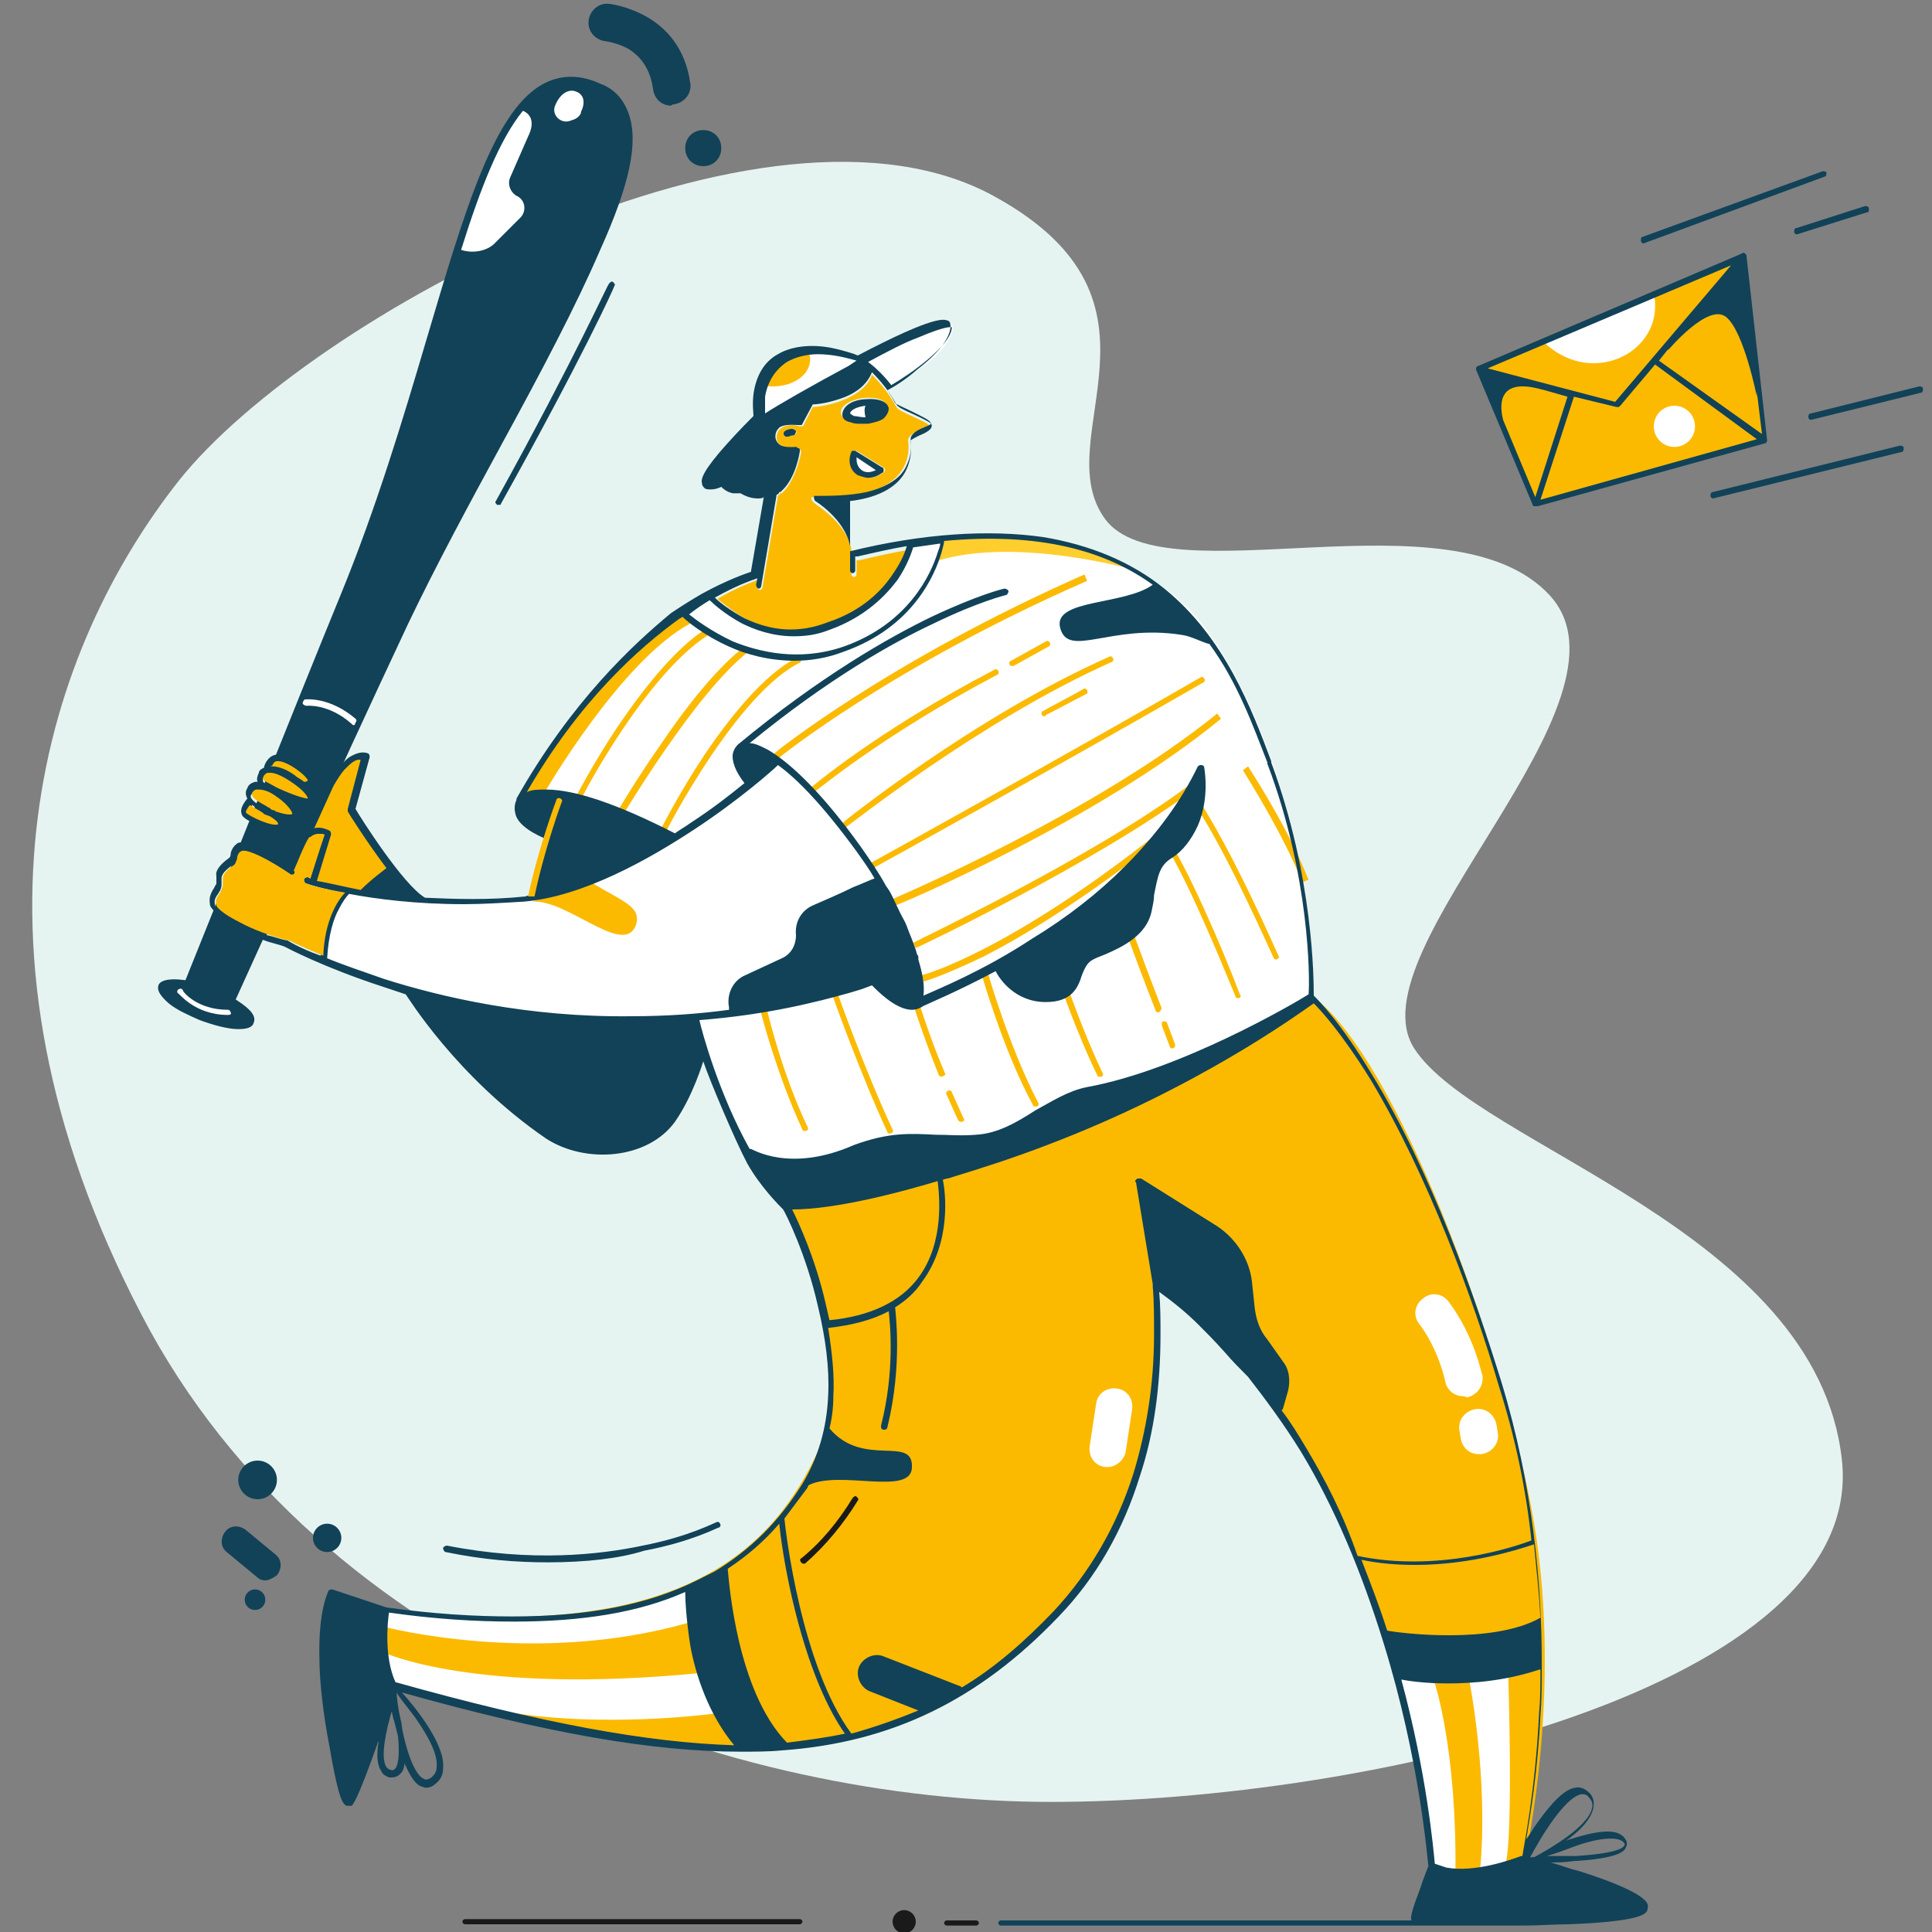 <?xml version="1.0" encoding="utf-8"?>
<!-- Generator: Adobe Illustrator 24.1.2, SVG Export Plug-In . SVG Version: 6.00 Build 0)  -->
<svg version="1.1" id="Ebene_1" xmlns="http://www.w3.org/2000/svg" xmlns:xlink="http://www.w3.org/1999/xlink" x="0px" y="0px"
	 width="150px" height="150px" viewBox="0 0 150 150" style="enable-background:new 0 0 150 150;" xml:space="preserve">
<rect x="0" y="0" width="150" height="150" fill="#808080" stroke="none"/>
<style type="text/css">
	.st0{fill:#E6F4F1;}
	.st1{fill:#FBBA00;}
	.st2{fill:#114258;}
	.st3{fill:#FFFFFF;}
	.st4{fill:#FECE2F;}
	.st5{fill:#1A1A1A;}
	.st6{fill:none;}
</style>
<g id="Layer_3">
	<g id="Layer_6">
		<path class="st0" d="M13.9,37.3c10.1-12.7,45.7-31.9,63.4-22c14.8,8.2,3.9,18.7,8.5,25c4.6,6.2,26.9-2.3,34.5,5.9
			s-15.4,27.6-10.5,35.2c4.9,7.6,31.2,14.1,33.2,31.9c2,17.7-36.8,26.6-61.4,26.6c-24.4,0-56.7-11.1-70.6-37.8
			C-4.3,72.8,3.8,50.1,13.9,37.3z"/>
	</g>
</g>
<path class="st1" d="M71,32.4c-0.9-0.4-1.3-0.6-1.4-0.8c-0.6-1.1-1.3-1.9-1.9-2.5c-0.3,0.9-1.2,1.6-2.6,2.1c-0.9,0.3-1.7,0.4-2,0.4
	L62.4,33c0,0.1-0.1,0.1-0.2,0.1c0,0,0,0-0.1,0c-0.3-0.1-1.1-0.2-1.5,0.2c-0.2,0.1-0.3,0.4-0.3,0.7c0,0.2,0.1,0.4,0.2,0.5
	c0.4,0.3,1.2,0.3,1.4,0.3c0.1,0,0.2,0,0.2,0.1c0.1,0.1,0.1,0.1,0.1,0.2c0,0.1-0.4,2.1-1.4,3.1c0,0,0,0-0.1,0.1c0,0,0,0-0.1,0
	c-0.1,0.1-0.1,0.1-0.2,0.2l-1.2,7.1c0,0.1-0.1,0.2-0.2,0.2h0c-0.1,0-0.2-0.1-0.2-0.3l0.1-0.5c-0.5,0.2-1.7,0.6-3.2,1.5
	c0.4,0.3,1.2,1,2.3,1.6c2.1,1,4.2,1.2,6.4,0.5c2.7-0.9,4.2-2.5,5-3.7c0.6-0.9,0.9-1.8,1.1-2.2c-1.2,0.2-2.5,0.5-3.8,0.8
	c0,0-0.1,0-0.2,0l0,1.1c0,0.1-0.1,0.2-0.2,0.2c-0.1,0-0.2-0.1-0.2-0.2l0-1.8c0,0,0-0.1,0-0.1c-0.3-2-2.7-3.5-2.7-3.5
	C63,38.9,63,38.8,63,38.7c0,0,0,0,0-0.1c0,0,0,0,0,0s0,0,0,0s0,0,0,0c0,0,0,0,0,0c0,0,0.1,0,0.1,0c1,0.1,2.6,0.1,4-0.3
	c1.6-0.4,2.6-1.1,3.1-2.1c0.3-0.6,0.4-1.3,0.3-2c0-0.4,0.5-0.6,1-0.9c0.2-0.1,0.5-0.2,0.6-0.3C72.1,32.9,71.4,32.6,71,32.4z
	 M61.6,33.8c-0.2,0-0.3,0.1-0.4,0.1c-0.1,0-0.1,0-0.2,0c-0.2-0.1-0.2-0.3-0.1-0.4c0.1-0.1,0.3-0.2,0.6-0.2c0.1,0,0.3,0.1,0.3,0.2
	C61.9,33.6,61.8,33.7,61.6,33.8z M68.7,36.6c0,0-0.6,0.5-1.2,0.5c-0.2,0-0.5-0.1-0.8-0.2c-0.8-0.5-0.7-1.4-0.5-1.8
	c0-0.1,0.1-0.1,0.1-0.1s0.1,0,0.2,0l2.1,1.3c0.1,0,0.1,0.1,0.1,0.2C68.7,36.5,68.7,36.6,68.7,36.6z M68.5,32.4
	c-0.3,0.2-0.7,0.3-1.2,0.4c-0.2,0-0.3,0-0.5,0c-0.3,0-0.5,0-0.8-0.1c-0.6-0.2-0.7-0.5-0.7-0.6c-0.1-0.5,0.5-1,1.7-1.2
	c1.2-0.1,1.8,0.2,1.9,0.7C69,31.8,69,32.1,68.5,32.4z"/>
<g id="Layer_1_1_">
	<g>
		<path class="st2" d="M48.8,8.8c-0.4-1.1-1.1-1.9-2.2-2.3c-1.5-0.7-2.9-0.7-4.2-0.1c-4,1.9-6.3,9.9-9.3,20
			c-1.8,6.1-3.9,13.1-6.7,19.9c-3.2,7.8-10.3,25.6-12,29.8c-1.5-0.2-2,0.1-2.1,0.4c-0.1,0.3,0,0.7,0.8,1.4c0.6,0.5,1.5,0.9,2.4,1.3
			c1.1,0.4,2.2,0.7,3,0.7c0.6,0,1.1-0.1,1.2-0.5c0.3-0.7-0.8-1.4-1.4-1.8c1.7-3.7,7.2-16,13.4-29.2c2.2-4.6,4.8-9.4,7.3-14
			c3-5.5,5.7-10.6,7.6-15C48.9,14.3,49.6,11,48.8,8.8z"/>
		<g>
			<path class="st3" d="M44.5,9.3c0.3-0.1,0.5-0.3,0.6-0.5l0-0.1c0.4-0.8,0.2-1.4-0.4-1.6c-0.5-0.2-1.2,0.1-1.6,1.1l0,0
				c-0.3,0.7,0.4,1.4,1.1,1.2L44.5,9.3z"/>
		</g>
		<path class="st3" d="M38.4,18.9l2-2c0.5-0.5,0.4-1.4-0.3-1.7l0,0c-0.5-0.3-0.7-0.9-0.5-1.4l1.4-3.2c0.5-1,0.3-1.7-0.4-2
			c-1.8,2.2-3.3,6-4.8,10.8C36.7,19.7,37.8,19.5,38.4,18.9z"/>
		<g>
			<path class="st3" d="M17.7,78.8L17.7,78.8c-2.6,0-3.8-1.7-3.9-1.7c-0.1-0.1,0-0.3,0.1-0.3c0.1-0.1,0.3,0,0.3,0.1
				c0,0.1,1.1,1.5,3.5,1.5c0.1,0,0.2,0.1,0.2,0.2C18,78.7,17.9,78.8,17.7,78.8z"/>
		</g>
		<g>
			<path class="st3" d="M27.5,56.3c-0.1,0-0.1,0-0.2-0.1c-1.8-1.6-3.5-1.4-3.5-1.4c-0.1,0-0.3-0.1-0.3-0.2c0-0.1,0.1-0.3,0.2-0.3
				c0.1,0,1.9-0.2,3.9,1.5c0.1,0.1,0.1,0.2,0,0.3C27.6,56.2,27.5,56.3,27.5,56.3z"/>
		</g>
	</g>
	<g id="Layer_4">
		<g>
			<g>
				<path class="st2" d="M42.5,121.3c-2.4,0-5-0.2-7.9-0.8c-0.1,0-0.2-0.2-0.2-0.3c0-0.1,0.2-0.2,0.3-0.2c6.6,1.3,11.9,0.7,15.2,0
					c3.6-0.7,5.6-1.8,5.7-1.8c0.1-0.1,0.3,0,0.3,0.1c0.1,0.1,0,0.3-0.1,0.3c-0.1,0-2.1,1.1-5.8,1.8C48.1,121,45.5,121.3,42.5,121.3z
					"/>
			</g>
			<g>
				<path class="st2" d="M38.7,39.2c0,0-0.1,0-0.1,0c-0.1-0.1-0.2-0.2-0.1-0.3C44.8,27.5,47.2,22,47.3,22c0.1-0.1,0.2-0.2,0.3-0.1
					c0.1,0.1,0.2,0.2,0.1,0.3c0,0.1-2.5,5.6-8.8,16.9C38.9,39.2,38.8,39.2,38.7,39.2z"/>
			</g>
			<path class="st2" d="M54.6,10.1c-0.8,0-1.4,0.6-1.4,1.4s0.6,1.4,1.4,1.4s1.4-0.6,1.4-1.4S55.4,10.1,54.6,10.1z"/>
			<g>
				<path class="st2" d="M52.1,8.2c-0.7,0-1.3-0.5-1.4-1.3c-0.2-1.4-0.8-2.4-1.9-3.1C47.9,3.3,47,3.2,47,3.2
					c-0.8-0.1-1.4-0.8-1.3-1.6s0.8-1.4,1.6-1.3c0.1,0,1.5,0.2,2.9,1c1.4,0.8,3,2.3,3.4,5.2c0.1,0.8-0.5,1.5-1.3,1.6
					C52.2,8.1,52.1,8.2,52.1,8.2z"/>
			</g>
			<g>
				<circle class="st2" cx="20" cy="114.9" r="1.5"/>
			</g>
			<g>
				<circle class="st2" cx="19.8" cy="124.2" r="0.8"/>
			</g>
			<g>
				<circle class="st2" cx="25.4" cy="119.4" r="1.1"/>
			</g>
			<g>
				<path class="st2" d="M20.6,122.7c-0.3,0-0.5-0.1-0.7-0.3l-2.3-1.9c-0.5-0.4-0.5-1.1-0.1-1.6s1.1-0.5,1.6-0.1l2.3,1.9
					c0.5,0.4,0.5,1.1,0.1,1.6C21.2,122.5,20.9,122.7,20.6,122.7z"/>
			</g>
		</g>
	</g>
	<g>
		<path class="st3" d="M73.2,42c0,0-1.6,6.7-8.1,8.5c0,0-5.5,2.2-11.9-2.9c0,0-4.9,3.1-8.3,7.7S40.3,62,40.3,62s3.8-1.9,12,3.1
			l5.8-4.2l2.4-1.9c0,0,2.9,2.6,5.7,6.5s5.4,7.8,5.2,12.2c0,0-1.3,1.1-3.7-1.6c0,0-9.6,3-13.8,2.7c0,0,2.6,8.8,4.5,11.2l2.5,3.5
			l8.5-1.4c0,0,7.8-1.9,17.2-6.1s15.4-8.7,15.4-8.7s0.1-7-2.2-14.9S94.7,50,92.8,47.8C90.8,45.6,86,41.4,73.2,42z"/>
	</g>
	<g>
		<g>
			<g>
				<path class="st1" d="M62.5,87.8c-0.1,0-0.2,0-0.2-0.1c-2-4.3-3.2-9-3.2-9c0-0.1,0-0.3,0.2-0.3c0.1,0,0.3,0,0.3,0.2
					c0,0,1.1,4.7,3.1,8.9c0.1,0.1,0,0.3-0.1,0.3C62.6,87.8,62.6,87.8,62.5,87.8z"/>
			</g>
			<g>
				<path class="st1" d="M69.1,88c-0.1,0-0.2,0-0.2-0.1c-2.1-4.5-4.3-10.7-4.3-10.7c0-0.1,0-0.3,0.1-0.3c0.1,0,0.3,0,0.3,0.1
					c0,0.1,2.2,6.2,4.3,10.7C69.4,87.8,69.3,88,69.1,88C69.2,88,69.1,88,69.1,88z"/>
			</g>
			<g>
				<path class="st1" d="M73.1,83.6c-0.1,0-0.2-0.1-0.2-0.1c-1.5-3.7-2.6-7.4-2.6-7.4c0-0.1,0-0.3,0.2-0.3c0.1,0,0.3,0,0.3,0.2
					c0,0,1,3.7,2.6,7.4C73.4,83.4,73.4,83.5,73.1,83.6C73.2,83.6,73.2,83.6,73.1,83.6z"/>
			</g>
			<g>
				<path class="st1" d="M80.4,85.9c-0.1,0-0.2,0-0.2-0.1c-2.3-4.2-4-10.2-4-10.2c0-0.1,0-0.3,0.2-0.3c0.1,0,0.3,0,0.3,0.2
					c0,0.1,1.7,5.9,3.9,10.1c0.1,0.1,0,0.3-0.1,0.3C80.4,85.9,80.4,85.9,80.4,85.9z"/>
			</g>
			<g>
				<path class="st1" d="M85.4,83.6c-0.1,0-0.2,0-0.2-0.1C83,79,81,72.6,81,72.6c0-0.1,0-0.3,0.2-0.3c0.1,0,0.3,0,0.3,0.2
					c0,0.1,2,6.4,4.1,10.8c0.1,0.1,0,0.3-0.1,0.3C85.5,83.6,85.4,83.6,85.4,83.6z"/>
			</g>
			<g>
				<path class="st1" d="M89.9,78.6c-0.1,0-0.2-0.1-0.2-0.2c-1.8-4.6-3.5-9.4-3.5-9.5c0-0.1,0-0.3,0.2-0.3c0.1,0,0.3,0,0.3,0.2
					c0,0,1.7,4.9,3.5,9.5C90.1,78.4,90.1,78.6,89.9,78.6C89.9,78.6,89.9,78.6,89.9,78.6z"/>
			</g>
			<g>
				<path class="st1" d="M96.1,77.5c-0.1,0-0.2-0.1-0.2-0.2c-1.2-2.9-4.1-10-5.9-12.4c-0.1-0.1-0.1-0.3,0.1-0.3
					c0.1-0.1,0.3-0.1,0.3,0.1c1.7,2.4,4.5,8.9,5.9,12.6C96.4,77.3,96.3,77.5,96.1,77.5C96.1,77.5,96.1,77.5,96.1,77.5z"/>
			</g>
			<g>
				<path class="st1" d="M99.1,74.5c-0.1,0-0.2-0.1-0.2-0.1c-1.6-3.5-3.9-8.5-6.1-11.9c-0.1-0.1,0-0.3,0.1-0.3
					c0.1-0.1,0.3,0,0.3,0.1c2.2,3.5,4.5,8.4,6.1,12C99.4,74.2,99.3,74.4,99.1,74.5C99.2,74.5,99.1,74.5,99.1,74.5z"/>
			</g>
			<g>
				<path class="st1" d="M101.1,68.5c0,0-1-2.9-4.6-8.7l0.4-0.3c3.7,5.8,4.6,8.7,4.7,8.8L101.1,68.5z"/>
			</g>
			<g>
				<path class="st1" d="M45.2,61.9l-0.4-0.2c0,0,1.3-2.5,3.1-5.2c2.5-3.7,4.8-6.3,6.8-7.6l0.3,0.4C50.2,52.3,45.2,61.8,45.2,61.9z"
					/>
			</g>
			<g>
				<path class="st1" d="M48.4,63.2L48,62.9c0,0,1.4-2.4,3.3-5.1c2.5-3.7,4.7-6.2,6.5-7.6l0.3,0.4C54,53.8,48.5,63.1,48.4,63.2z"/>
			</g>
			<g>
				<path class="st1" d="M51.7,64.6l-0.4-0.2c0,0,1.4-2.8,3.4-5.8c2.7-4,5.2-6.6,7.3-7.6l0.2,0.4C57.3,53.7,51.7,64.5,51.7,64.6z"/>
			</g>
			<g>
				<path class="st1" d="M60.4,58.9l-0.3-0.4c0.1-0.1,8.9-7.2,24.1-13.9l0.2,0.5C69.3,51.7,60.5,58.8,60.4,58.9z"/>
			</g>
			<g>
				<path class="st1" d="M63.1,61.6c-0.1,0-0.1,0-0.2-0.1c-0.1-0.1-0.1-0.3,0-0.3c0,0,5.1-4.4,14.3-9.2c0.1-0.1,0.3,0,0.3,0.1
					c0.1,0.1,0,0.3-0.1,0.3c-9.1,4.8-14.1,9.1-14.2,9.1C63.2,61.6,63.2,61.6,63.1,61.6z"/>
			</g>
			<g>
				<path class="st1" d="M65.6,64.3c-0.1,0-0.1,0-0.2-0.1c-0.1-0.1-0.1-0.3,0-0.3c0.1-0.1,10.3-8.3,20.7-12.9c0.1-0.1,0.3,0,0.3,0.1
					c0.1,0.1,0,0.3-0.1,0.3C76,56,65.8,64.2,65.7,64.2C65.7,64.3,65.6,64.3,65.6,64.3z"/>
			</g>
			<g>
				<path class="st1" d="M91,81.4c-0.1,0-0.2-0.1-0.2-0.2l-0.6-1.6c0-0.1,0-0.3,0.1-0.3c0.1,0,0.3,0,0.3,0.1l0.6,1.6
					C91.3,81.2,91.2,81.4,91,81.4C91,81.4,91,81.4,91,81.4z"/>
			</g>
			<g>
				<path class="st1" d="M74.6,87.1c-0.1,0-0.2-0.1-0.2-0.1l-0.9-2c-0.1-0.1,0-0.3,0.1-0.3c0.1-0.1,0.3,0,0.3,0.1l0.9,2
					C74.9,86.9,74.9,87.1,74.6,87.1C74.7,87.1,74.7,87.1,74.6,87.1z"/>
			</g>
			<g>
				<path class="st1" d="M78.6,51.7c-0.1,0-0.2,0-0.2-0.1c-0.1-0.1,0-0.3,0.1-0.3l2.7-1.5c0.1-0.1,0.3,0,0.3,0.1
					c0.1,0.1,0,0.3-0.1,0.3l-2.7,1.5C78.7,51.7,78.7,51.7,78.6,51.7z"/>
			</g>
			<g>
				<path class="st1" d="M81.1,55.6c-0.1,0-0.2,0-0.2-0.1c-0.1-0.1,0-0.3,0.1-0.3c0.3-0.2,3-1.6,3.1-1.7c0.1-0.1,0.3,0,0.3,0.1
					c0.1,0.1,0,0.3-0.1,0.3c-1,0.5-2.8,1.5-3.1,1.6C81.2,55.6,81.2,55.6,81.1,55.6z"/>
			</g>
		</g>
		<g>
			<path class="st1" d="M67.7,67.4c-0.1,0-0.2,0-0.2-0.1c-0.1-0.1,0-0.3,0.1-0.3c0.2-0.1,15.9-8.8,25.6-14.4c0.1-0.1,0.3,0,0.3,0.1
				c0.1,0.1,0,0.3-0.1,0.3C83.7,58.6,68,67.3,67.8,67.4C67.8,67.4,67.7,67.4,67.7,67.4z"/>
		</g>
		<g>
			<path class="st1" d="M69.5,70.3l-0.2-0.5c0.2-0.1,15.6-6.6,25.2-14.4l0.3,0.4C85.2,63.7,69.7,70.3,69.5,70.3z"/>
		</g>
		<g>
			<path class="st1" d="M71.1,73.6l-0.2-0.4C71,73.1,85,66.5,92.4,60.9l0.3,0.4C85.2,66.9,71.2,73.6,71.1,73.6z"/>
		</g>
		<g>
			<path class="st1" d="M71.7,76.2l-0.1-0.5c0.1,0,6.7-1.8,18.4-11.1l0.3,0.4c-6.2,4.9-10.9,7.7-13.8,9.2
				C73.4,75.7,71.8,76.2,71.7,76.2z"/>
		</g>
	</g>
	<g>
		<path class="st4" d="M73.2,42c0,0,7.9-1.4,14.7,2.2c0,0-8.9-2.5-15-0.7L73.2,42z"/>
	</g>
	<g>
		<path class="st1" d="M42.3,61.5c0,0,5.9-10.2,11.3-13.1l-0.7-0.6c0,0-4.3,2.9-7.4,6.8c-3.1,3.9-5.1,7.5-5.1,7.5L42.3,61.5z"/>
	</g>
	<g>
		<path class="st3" d="M55.1,46.3c0,0,4.3,4.3,9.6,2.1c5.3-2.2,5.7-5.3,5.8-6c0.2,0,2.7-0.5,2.7-0.5s-1.6,7.4-9,8.8
			c-7.4,1.5-11.2-3.6-11.1-3.4C53.1,47.6,55.1,46.3,55.1,46.3z"/>
	</g>
	<g>
		<path class="st4" d="M52.3,83.4c0,0-0.1,0-0.1,0l-7.3-4c-0.1-0.1-0.2-0.2-0.1-0.3c0.1-0.1,0.2-0.2,0.3-0.1l7.3,4
			c0.1,0.1,0.2,0.2,0.1,0.3C52.5,83.4,52.4,83.4,52.3,83.4z"/>
	</g>
	<g>
		<path class="st3" d="M27,69.3c0,0-1.6,1.8-1.8,5.3c0,0,6.7,3.1,16.7,4.2c10,1.1,20.4-1.1,20.4-1.1s6.4-1.6,8.8-3.2
			c0,0-2.1-5.5-4.8-9.1c-2.7-3.7-5.8-6-5.8-6.4s-7.3,7.4-15.1,9.7C37.3,71.3,27,69.3,27,69.3z"/>
	</g>
	<g>
		<path class="st1" d="M41.3,70c2.7-0.2,6.9,4.1,8,2c0.7-1.6-1-2-3.4-3.5L41.3,70z"/>
	</g>
	<g>
		<path class="st1" d="M61,93.6c0,0,5.8,12.2,2.5,19.1c-3.3,7-10,15.2-33.6,12.2c0,0-0.7,3.1,0.3,5.8c0,0,22,6.2,32.3,4.7
			s17.1-6.7,21.2-12.2c4.1-5.6,6.7-13.3,6.1-23.4c0,0,7.5,4.1,13.6,16.8c6.1,12.6,7.8,28.4,7.8,28.4s4.3,1.4,7.2-0.7
			c0,0,3.1-13.5,0.5-27.2s-10.5-34.7-16.8-39.6c0,0-3,2-7,4.3c-4.8,2.7-11.1,5.9-16,7.6C68.4,93.2,61,93.6,61,93.6z"/>
	</g>
	<g>
		<g>
			<path class="st3" d="M113,145.3c0.1-9.5-1.6-14.6-1.6-14.6l-2.9-0.6c0,0,2.7,10.3,2.6,15.2L113,145.3z"/>
		</g>
		<g>
			<path class="st3" d="M114.9,145.3c0.7-7.1-0.8-14.7-0.8-14.7l3-0.5c0,0,0.4,12.2-0.2,14.6L114.9,145.3z"/>
		</g>
	</g>
	<g>
		<path class="st3" d="M29.8,126.3c0,0,11.7,3.1,23.6-0.3l0.2-2.9c0,0-5.9,2.7-12.8,2.5c-6.9-0.2-11.1-0.6-11.1-0.6L29.8,126.3z"/>
	</g>
	<g>
		<path class="st3" d="M29.8,128.3c0,0,7,3.3,24.5,1.6l1.5,3.1c0,0-9,1.3-17.1-0.2l-9.4-2.3L29.8,128.3z"/>
	</g>
	<g>
		<path class="st3" d="M66.9,28.1l2.1,2.1c0,0,2.5-1.6,3.6-2.5c1.1-1,1.8-2.6,1.1-2.5S69.6,26.3,66.9,28.1z"/>
	</g>
	<g>
		<path class="st3" d="M59.2,32.5l7.7-4.4c0,0-3.1-2-5.9-0.3C58.6,29.3,59.2,32.5,59.2,32.5z"/>
	</g>
	<g>
		<path class="st1" d="M60,30c1.6,0,2.9-0.9,2.9-2.1c0-0.3-0.1-0.5-0.2-0.7c-0.6,0.1-1.1,0.3-1.7,0.6c-0.9,0.6-1.4,1.3-1.6,2.1
			C59.6,30,59.8,30,60,30z"/>
	</g>
	<g>
		<path class="st1" d="M27.3,62.7c0,0,1.2-4.2,1-4.1c-0.2,0.1-1.1-0.8-3,2.9l-2.5,5.6l1.5,1.5l3.8,0.7l2-1.7L27.3,62.7z"/>
	</g>
	<g>
		<path class="st5" d="M62.4,121.4c-0.1,0-0.1,0-0.2-0.1c-0.1-0.1-0.1-0.3,0-0.3c1.6-1.3,2.9-2.9,4-4.7c0.1-0.1,0.2-0.2,0.3-0.1
			c0.1,0.1,0.2,0.2,0.1,0.3c-1.1,1.8-2.5,3.5-4.1,4.9C62.5,121.4,62.4,121.4,62.4,121.4z"/>
	</g>
	<g>
		<ellipse transform="matrix(0.992 -0.127 0.127 0.992 -3.511 8.809)" class="st3" cx="67.2" cy="31.9" rx="1.6" ry="0.7"/>
		<path class="st2" d="M69,31.7c-0.1-0.5-0.7-0.8-1.9-0.7c-1.2,0.1-1.7,0.7-1.7,1.2c0,0.2,0.1,0.5,0.7,0.6c0.2,0.1,0.5,0.1,0.8,0.1
			c0.2,0,0.3,0,0.5,0c0.5-0.1,0.9-0.2,1.2-0.4C69,32.1,69,31.8,69,31.7z M66.3,32.3c-0.2-0.1-0.3-0.2-0.3-0.2c0-0.2,0.4-0.5,1.2-0.6
			c-0.1,0.2-0.1,0.5,0,0.9C66.8,32.4,66.5,32.3,66.3,32.3z"/>
	</g>
	<g>
		<path class="st3" d="M66.3,35.2l2.1,1.3c0,0-0.8,0.8-1.7,0.3C65.9,36.2,66.3,35.2,66.3,35.2z"/>
		<path class="st2" d="M67.4,37.1c-0.2,0-0.5-0.1-0.8-0.2c-0.8-0.5-0.7-1.4-0.5-1.8c0-0.1,0.1-0.1,0.1-0.1c0.1,0,0.1,0,0.2,0
			l2.1,1.3c0.1,0,0.1,0.1,0.1,0.2c0,0.1,0,0.2-0.1,0.2C68.6,36.6,68.1,37.1,67.4,37.1z M66.5,35.5c0,0.3,0,0.7,0.4,1
			c0.4,0.3,0.9,0.1,1.1,0L66.5,35.5z"/>
	</g>
	<g>
		<path class="st3" d="M113.6,108.4c-0.7,0-1.3-0.5-1.4-1.2c0,0-0.5-2.4-2-4.4c-0.5-0.6-0.4-1.5,0.3-2c0.6-0.5,1.5-0.4,2,0.3
			c2,2.7,2.5,5.5,2.6,5.7c0.1,0.8-0.4,1.5-1.2,1.7C113.7,108.4,113.7,108.4,113.6,108.4z"/>
	</g>
	<g>
		<path class="st3" d="M114.8,112.9c-0.7,0-1.3-0.5-1.4-1.3l-0.1-0.6c-0.1-0.8,0.5-1.5,1.3-1.6c0.8-0.1,1.5,0.5,1.6,1.3l0.1,0.6
			c0.1,0.8-0.5,1.5-1.3,1.6C114.9,112.9,114.8,112.9,114.8,112.9z"/>
	</g>
	<g>
		<path class="st5" d="M62.1,149h-26c-0.1,0-0.2,0.1-0.2,0.2c0,0.1,0.1,0.2,0.2,0.2h26c0.1,0,0.2-0.1,0.2-0.2
			C62.3,149.1,62.2,149,62.1,149z"/>
		<circle class="st5" cx="70.2" cy="149.2" r="0.9"/>
		<path class="st5" d="M75.8,149.1h-2.3c-0.1,0-0.2,0.1-0.2,0.2c0,0.1,0.1,0.2,0.2,0.2h2.3c0.1,0,0.2-0.1,0.2-0.2
			C76,149.2,75.9,149.1,75.8,149.1z"/>
	</g>
	<g>
		<path class="st3" d="M86,113.9c-0.1,0-0.1,0-0.2,0c-0.8-0.1-1.3-0.8-1.2-1.6l0.5-3.3c0.1-0.8,0.8-1.3,1.6-1.2
			c0.8,0.1,1.3,0.8,1.2,1.6l-0.5,3.3C87.3,113.3,86.7,113.9,86,113.9z"/>
	</g>
	<g>
		<path class="st2" d="M61,33.9L61,33.9c-0.2-0.1-0.2-0.3-0.1-0.4c0.1-0.1,0.3-0.2,0.6-0.2c0.1,0,0.3,0.1,0.3,0.2
			c0,0.1-0.1,0.3-0.2,0.3c-0.2,0-0.3,0.1-0.4,0.1C61.2,33.9,61.1,33.9,61,33.9z"/>
	</g>
	<path class="st2" d="M20.5,73c0.5,0.2,1.1,0.3,1.6,0.5c0.2,0.1,3,1.6,7.6,3.1c0.6,0.2,1.2,0.4,1.8,0.6c0,0,0,0,0,0
		c0.1,0.1,3.9,6.4,10.9,11.2c3.1,2,7.9,1.6,10-1.3c1.4-2,2.2-4.7,2.2-4.7c0.5,1.5,2.5,6.2,3.4,7.9c1,1.8,2.5,3.3,2.8,3.6
		c0.2,0.3,1.8,3.5,2.7,7.5c0.6,2.5,0.9,4.8,0.8,6.9c-0.1,2.6-0.8,4.9-2,6.9c-1.8,2.9-4,5.1-6.8,6.8l-1.4,0.7
		c-3.8,1.9-8.5,2.8-14.3,2.8c-3,0-6.2-0.2-9.8-0.7l-4.2-1.4c-0.1,0-0.2,0-0.3,0.1c0,0.1-0.8,1.4-0.7,5.3c0,1.7,0.3,4.4,0.8,6.9
		c0.2,1.2,0.4,2.2,0.6,3c0.3,1.2,0.5,1.4,0.7,1.5c0,0,0.1,0,0.2,0c0.1,0,0.1,0,0.2,0c0.1-0.1,0.4-0.3,2-4.8c0-0.1,0.1-0.2,0.1-0.2
		c-0.2,1.1-0.1,1.9,0.2,2.3c0.1,0.3,0.4,0.4,0.6,0.5c0.1,0,0.2,0,0.2,0c0.3,0,0.5-0.1,0.7-0.3c0.2-0.2,0.3-0.5,0.3-0.8
		c0.4,0.9,0.8,1.6,1.3,1.8c0.1,0,0.2,0.1,0.4,0.1c0.2,0,0.5-0.1,0.7-0.3c0.4-0.3,0.6-0.7,0.6-1.2c0.2-1.8-2.1-4.7-3.2-5.9
		c11.4,3.2,19.5,4.6,26.3,4.6c1.1,0,2.2,0,3.2-0.1c8.5-0.6,15.3-3.9,21.5-10.4c2.9-3,5-6.7,6.3-10.9c1.1-3.3,1.6-7,1.6-11
		c0-1.1,0-2.2-0.1-3.3c1.1,0.8,2.1,1.6,3.1,2.6c0.6,0.6,1.2,1.2,2,2.1c0.6,0.7,1.2,1.3,1.8,1.9c1.4,1.8,2.8,3.7,4.1,5.8
		c2.6,4.3,4.7,9.3,6.4,14.8c2.8,9,3.4,16.6,3.5,17.4c-0.1,0.2-0.4,1-0.7,1.9c-0.7,1.8-0.7,2.2-0.6,2.3H77.7c-0.1,0-0.2,0.1-0.2,0.2
		s0.1,0.2,0.2,0.2h36.8c0.5,0,1,0,1.5,0c0.5,0,1,0,1.5,0h0.7c0,0,0,0,0.1,0c1.2,0,2.4-0.1,3.5-0.1c5.1-0.2,6-0.7,6.1-1.1
		c0-0.1,0.1-0.3,0-0.5c-0.1-0.2-0.5-1-5.2-2.5c-0.8-0.2-1.6-0.5-2.3-0.7c0.5,0,1.1,0,1.7-0.1c3.6-0.2,4-0.8,4.1-1
		c0.1-0.2,0.2-0.4,0-0.7c-0.5-0.8-1.8-0.8-4.3,0c-0.1,0-0.2,0.1-0.3,0.1c1-0.7,1.9-1.6,2.1-2.5c0.1-0.5,0-0.9-0.3-1.2
		c-0.3-0.3-0.7-0.5-1.1-0.4c-0.8,0.1-1.8,1.1-3,2.8c-0.3,0.4-0.5,0.8-0.8,1.2c0.3-1.8,0.9-5.3,1.1-9.7c0.1-1.1,0.1-2.3,0.1-3.6
		c0,0,0,0,0-0.1l0-0.5c0-5.9-0.7-13.6-3.1-21.5c-2.1-6.8-5.5-16.5-10.1-24c-2.4-4-4.1-5.7-4.5-6.1c0-1.1,0-9.2-3.3-18.1l0-0.1
		c-1.5-4-3.6-9.6-8.3-13.4c-2.6-2.1-5.8-3.4-9.4-4c-4.2-0.6-9.3-0.3-15,1.1c0,0,0,0,0,0l0-3.9c1.8-0.2,3.7-0.9,4.4-2.5
		c0.3-0.7,0.4-1.4,0.3-2.2c0.1-0.1,0.5-0.3,0.7-0.4c0.5-0.2,1.1-0.5,0.9-0.9c-0.1-0.3-0.6-0.5-1.6-1c-0.4-0.2-1.1-0.5-1.2-0.6
		c-0.2-0.4-0.4-0.7-0.6-1c0.4-0.2,1.4-0.8,2.3-1.6c1.7-1.3,2.6-2.5,2.6-3.4c0-0.2-0.1-0.4-0.2-0.4c-0.3-0.1-0.9-0.5-7,2.7
		c-0.2-0.1-1.1-0.4-2.1-0.6c-1.6-0.3-3.1-0.1-4.1,0.5c-1.1,0.6-1.7,1.7-1.9,3.1c-0.1,0.8,0,1.5,0,1.7c-0.3,0.3-1.1,1.1-2,2.1
		c-1.9,2.1-2.1,2.8-2,3.1c0,0.2,0.1,0.3,0.2,0.4c0.1,0.1,0.3,0.1,0.5,0.1c0.3,0,0.6-0.1,0.8-0.2c0.1,0.1,0.4,0.4,0.9,0.5
		c0.1,0,0.1,0,0.2,0c0.1,0,0.3,0,0.4,0c0,0,0,0,0,0c0,0,0.6,0.4,1.3,0.4c0.2,0,0.4,0,0.5-0.1l-1,5.8c-0.3,0.1-1.8,0.6-3.8,1.7
		c0,0,0,0,0,0c-0.7,0.4-1.5,0.9-2.4,1.5C49.2,50,44.4,54.4,40.1,62c0,0,0,0.1,0,0.1c-0.1,0.2-0.2,0.6-0.1,1c0.1,0.7,0.9,1.4,2.3,2
		c0,0,0.1,0,0.1,0c0.1,0,0.1,0,0.2-0.1l-1.2,4.5c-0.2,0-0.4,0-0.6,0.1c-2.9,0.3-5.5,0.2-7.8,0.1l0,0c-1.7-1-5-6.2-5.4-6.9l1.1-4
		c0-0.1,0-0.2-0.1-0.3c-0.5-0.2-1,0-1.5,0.3c-0.8,0.6-1.5,1.9-2.2,3.4c-1.1,2.2-2.3,4.9-2.3,4.9s-2.1-1.5-3.7-1.7
		c-0.2,0-0.4,0-0.5,0.1c-0.3,0.2-0.5,0.6-0.5,0.9c0,0.1-0.1,0.2-0.1,0.2c-0.7,0.5-1.1,1-1,1.4c0,0.1,0,0.2,0,0.3c0,0.2,0,0.2,0,0.3
		c0,0.1-0.1,0.1-0.1,0.2c-0.3,0.5-0.5,0.8-0.4,1.4c0,0.2,0.2,0.4,0.4,0.6C18.2,72.3,20.5,73,20.5,73z M16.8,70.5
		c-0.1-0.1-0.1-0.2-0.1-0.2c0,0,0,0,0,0c-0.1-0.4,0-0.6,0.3-1c0-0.1,0.1-0.1,0.1-0.2c0.1-0.2,0.1-0.3,0.1-0.6c0-0.1,0-0.2,0-0.3
		c0-0.2,0.1-0.5,0.8-1c0.2-0.1,0.2-0.3,0.3-0.5c0.1-0.2,0.1-0.5,0.3-0.6C17.9,67.7,17.3,69.2,16.8,70.5z M71.3,26.2
		c2.1-0.9,2.5-0.8,2.6-0.8c0,0,0,0,0,0c0,1.4-3.3,3.7-4.7,4.5c-0.7-0.9-1.4-1.5-1.8-1.8C68.9,27.3,70.2,26.6,71.3,26.2z M59.4,32.1
		c0-0.3,0-0.8,0-1.3c0.2-1.2,0.8-2.1,1.7-2.7c0.7-0.4,1.6-0.6,2.4-0.6c1.2,0,2.3,0.3,3,0.5l-0.6,0.4C63.1,29.9,60.3,31.5,59.4,32.1z
		 M58.8,44.9l-0.1,0.5c0,0.1,0.1,0.3,0.2,0.3c0,0,0,0,0,0c0.1,0,0.2-0.1,0.2-0.2l1.2-7.1c0.1,0,0.2-0.1,0.2-0.2c0,0,0,0,0.1,0
		c0,0,0,0,0.1-0.1c1.1-1,1.4-3,1.4-3.1c0-0.1,0-0.2-0.1-0.2s-0.1-0.1-0.2-0.1c-0.3,0-1.1,0.1-1.4-0.3c-0.1-0.1-0.2-0.3-0.2-0.5
		c0-0.3,0.1-0.5,0.3-0.7c0.4-0.3,1.2-0.2,1.5-0.2c0,0,0,0,0.1,0c0.1,0,0.2,0,0.2-0.1l0.8-1.5c0.3,0,1.1-0.1,2-0.4
		c1.3-0.4,2.2-1.1,2.6-2.1c0.6,0.6,1.3,1.4,1.9,2.5c0.1,0.2,0.5,0.4,1.4,0.8c0.4,0.2,1.1,0.5,1.3,0.7c-0.1,0.1-0.4,0.2-0.6,0.3
		c-0.5,0.2-1,0.5-1,0.9c0.1,0.7,0,1.4-0.3,2c-0.4,1-1.5,1.7-3.1,2.1c-1.4,0.3-2.9,0.3-4,0.3c0,0-0.1,0-0.1,0l0,0c0,0,0,0,0,0
		c0,0,0,0,0,0c0,0,0,0,0,0c0,0,0,0,0,0l0,0c0,0,0,0,0,0.1c0,0.1,0,0.2,0.1,0.3c0,0,2.3,1.4,2.7,3.5c0,0,0,0.1,0,0.1l0,1.8
		c0,0.1,0.1,0.2,0.2,0.2c0.1,0,0.2-0.1,0.2-0.2l0-1.1c0,0,0.1,0,0.2,0c1.3-0.3,2.6-0.6,3.8-0.8c-0.1,0.4-0.4,1.2-1.1,2.2
		c-0.8,1.2-2.3,2.8-5,3.7C62,49.2,59.9,49,57.8,48c-1.1-0.6-1.9-1.2-2.3-1.6C57.1,45.5,58.2,45.1,58.8,44.9z M55.1,46.6
		c0.3,0.3,1.2,1.1,2.5,1.8c1,0.5,2.4,1,4,1c0.9,0,1.8-0.1,2.8-0.5c2.8-1,4.4-2.7,5.3-3.9c0.8-1.2,1.1-2.2,1.2-2.5
		c0.7-0.1,1.4-0.2,2.1-0.3c0,0.2-0.1,0.4-0.2,0.7c-0.5,1.6-2.2,5.5-7.3,7.3c-3.5,1.2-6.6,0.4-8.6-0.4c-1.7-0.8-2.9-1.7-3.4-2.1
		C54,47.3,54.6,46.9,55.1,46.6z M26.8,59.7c0.4-0.4,0.8-0.8,1.2-0.7l-1,3.8c0,0.1,0,0.1,0,0.2c0.1,0.2,1.5,2.4,3,4.4
		c-0.1,0.1-1.1,0.8-2,1.7c-1.5-0.3-2.7-0.6-3.4-0.7l1.1-3.6c0-0.1,0-0.2-0.1-0.3c-0.4-0.2-0.8-0.3-1.2-0.2c0.5-1.1,1-2.2,1.5-3.3
		C26.2,60.5,26.5,60,26.8,59.7z M22.3,73c0,0-0.1,0-0.1,0c-0.5-0.1-1-0.3-1.5-0.4c1-2.1,2.1-4.7,3.4-7.6c0,0,0,0,0,0
		c0.3-0.3,0.8-0.3,1.1-0.2l-1.1,3.4c-0.1,0-0.2-0.1-0.2-0.1c-0.1,0-0.3,0-0.3,0.2s0,0.3,0.2,0.3c0.3,0.1,1.2,0.4,2.8,0.7
		c-0.5,0.6-1.5,2.2-1.7,4.9C23.2,73.6,22.3,73,22.3,73z M49,78.9c-8,0.1-14.8-1.5-19.2-2.9c-1.7-0.6-3.2-1.1-4.4-1.6
		c0.1-1.8,0.5-3.1,0.9-3.8c0.3-0.6,0.6-1,0.8-1.2c2.1,0.4,5.2,0.8,8.9,0.8c1.5,0,3-0.1,4.7-0.2c4.6-0.4,9.7-3.3,13.2-5.6
		c3.5-2.3,6.1-4.6,6.5-5c1.4,1,3.4,3,6.1,6.7c0.5,0.7,1,1.4,1.4,2.1c-0.3,0.1-0.7,0.3-1.7,0.7c-1,0.5-2.2,1-3.1,1.4
		c-0.9,0.4-1.4,1.3-1.3,2.3c0,0.8-0.4,1.5-1.1,1.8l-2.8,1.3c-1,0.4-1.5,1.5-1.3,2.5l0,0.2C54.4,78.7,51.9,78.9,49,78.9z M58.3,89.2
		c0,0-0.1,0-0.1,0c-2.4-4.3-3.7-9.1-3.9-10c5.2-0.4,9.1-1.4,11.6-2.1c0.3-0.1,0.7-0.2,1-0.3c0.3-0.1,0.5-0.2,0.8-0.3
		c0.3,0.3,1.8,1.9,3.1,1.9c0.3,0,0.6-0.1,0.9-0.3c0.4-0.2,2.6-1.1,5.6-2.7c0.3,0.6,1.5,2.4,3.9,2.4c2,0,2.5-1.1,2.8-2.1
		c0.2-0.5,0.4-0.9,0.7-1.1c0.3-0.2,0.6-0.3,1.1-0.5c1.4-0.6,3.2-1.5,3.6-3.3c0.1-0.5,0.2-0.9,0.2-1.3c0.3-1.5,0.4-2.3,1.4-2.9
		c0.8-0.5,1.5-1.4,2-2.5c0.4-0.9,0.8-2.5,0.5-4.5c0-0.1-0.1-0.2-0.2-0.2c0,0,0,0-0.1,0c-0.1,0-0.2,0.1-0.2,0.1
		c-1.3,2.7-3.2,5.3-5.7,7.8c-2,2-4.4,3.9-7.2,5.6c-3.8,2.5-7.3,3.9-8.4,4.4c0.1-0.9-0.1-1.8-0.4-2.8c0-0.1,0-0.1,0-0.2c0,0,0,0,0,0
		c0,0,0-0.1-0.1-0.2c-0.2-0.8-0.6-1.6-0.8-2.2c-0.1-0.3-0.3-0.6-0.5-1c-0.4-0.8-0.7-1.6-1.1-2.1c-0.6-1.1-1.3-2.1-2-3.1
		c-2.8-3.9-5.3-6.4-7.2-7.5c-0.6-0.3-1-0.5-1.4-0.5c6.1-5,11.1-7.8,14.3-9.3c3.5-1.7,5.6-2.2,5.6-2.2c0.1,0,0.2-0.2,0.2-0.3
		c0-0.1-0.2-0.2-0.3-0.2c-0.1,0-2.1,0.5-5.7,2.2c-3.3,1.6-8.6,4.6-15,9.9c0,0,0,0,0,0c-0.1,0.1-0.3,0.3-0.4,0.7
		c-0.1,0.6,0.2,1.4,0.9,2.3c-1.1,0.9-2.5,2-4.2,3.1c-0.4,0.3-0.8,0.5-1.2,0.8c0,0,0,0,0,0c-4.3-2.2-7.7-3.4-10-3.4
		c-0.6,0-1.1,0-1.5,0.2c4.1-7.1,8.7-11.2,11.9-13.5c0.1,0,0.1-0.1,0.2-0.1c0.3,0.3,1.6,1.4,3.6,2.3c1.3,0.6,3.1,1.1,5.1,1.1
		c1.2,0,2.5-0.2,3.8-0.7c5.4-1.9,7.1-6,7.6-7.7c0.1-0.4,0.2-0.7,0.2-0.9c7.5-0.7,12.6,0.8,16.2,3.4c-2.2,1.6-7.7,1.1-7.2,3.3
		c0.6,2.5,3.9-0.3,9.5,0.6c0.7,0.1,1.6,0.6,2.1,0.7c2.2,3,3.4,6.4,4.5,9.2l0,0.1c3.3,8.7,3.3,16.7,3.2,17.9
		c-1.1,0.7-10,5.9-17.2,7.2c-1.5,0.3-2.7,1.1-4,1.8c-1.4,0.9-2.9,1.8-4.6,1.9c-1.2,0.1-2.2,0-3.2,0c-1.9-0.1-3.6-0.2-6.3,0.8
		C61.3,91.1,58.4,89.2,58.3,89.2z M64.4,102.5c-0.1-0.4-0.2-0.9-0.3-1.3c-0.8-3.5-2.1-6.3-2.6-7.3c0,0,0.1,0,0.1,0
		c1.2,0,4.5-0.2,11.2-2.2c0.1,0.9,0.6,4.7-1.5,7.5C69.9,101.1,67.5,102.2,64.4,102.5z M30.7,137.3c-0.1,0.1-0.2,0.2-0.4,0.1
		c-0.1,0-0.2-0.1-0.3-0.2c-0.5-0.8,0-2.9,0.4-4.3c0.1,0.2,0.1,0.5,0.2,0.7c0.1,0.4,0.2,0.8,0.3,1.2C31,135.8,31,136.9,30.7,137.3z
		 M32.2,133.3c1.2,1.7,1.8,3,1.7,3.9c0,0.4-0.2,0.6-0.4,0.8c-0.3,0.2-0.5,0.2-0.6,0.1c-0.3-0.1-1-0.8-1.6-3.5
		c-0.1-0.4-0.1-0.8-0.2-1.1c-0.2-0.9-0.3-1.7-0.3-2.1C31,131.8,31.6,132.5,32.2,133.3z M30.7,130.6c-0.9-2-0.6-4.7-0.5-5.4
		c3.5,0.5,6.7,0.7,9.7,0.7c5.3,0,9.7-0.7,13.3-2.3c0,0.7,0.1,2.3,0.4,4.2c0.4,2.2,1.4,5.3,3.4,7.7C50.3,135.3,42.1,133.8,30.7,130.6
		z M61.1,135.3c-3.9-4-4.5-12.5-4.6-13.5c1.5-1,2.8-2.1,4-3.5c0.1,1,0.4,3.2,1,5.8c1.3,5.6,2.9,8.8,4.1,10.5
		C64.2,134.9,62.7,135.1,61.1,135.3z M101.4,112.4c-0.6-1-1.2-2-1.9-2.9c0,0,0.1-0.1,0.1-0.1l0.4-1.4c0.2-0.8,0.1-1.7-0.4-2.3
		l-1.2-1.7c-0.6-0.7-0.9-1.6-1-2.6l-0.2-1.9c-0.2-1.7-1.2-3.3-2.7-4.3l-5.9-3.7c-0.1,0-0.2,0-0.3,0c0,0,0,0-0.1,0.1
		c-0.1,0.1-0.1,0.1,0,0.2c0,0,0,0,0,0l1.3,7.9c0,0.1,0,0.1,0,0.2c0.1,1.1,0.1,2.4,0.1,3.7c0,3.9-0.6,7.5-1.6,10.8
		c-1.3,4.1-3.4,7.7-6.2,10.7c-2.3,2.4-4.6,4.4-7.1,5.9c-0.1,0-0.1-0.1-0.2-0.1l-5.9-2.3c-0.7-0.3-1.6,0.1-1.9,0.8
		c-0.3,0.7,0.1,1.6,0.8,1.9l3.8,1.5c-1.7,0.7-3.4,1.3-5.2,1.8c-3.9-5.3-5.1-15.7-5.2-16.7c0.6-0.8,1.2-1.6,1.8-2.4
		c0-0.1,0.1-0.2,0.1-0.2c2.4-1.2,8,0.9,8-1.4c0.1-2.5-3.8,0.1-6.4-3c0.2-0.8,0.3-1.6,0.3-2.5c0.1-1.6-0.1-3.4-0.4-5.3
		c1.8-0.2,3.4-0.6,4.7-1.3c0.1,0.9,0.5,4.6-0.6,8.9c0,0.1,0,0.3,0.2,0.3c0,0,0,0,0.1,0c0.1,0,0.2-0.1,0.2-0.2c1.2-4.9,0.6-9,0.6-9.3
		c0.8-0.5,1.6-1.2,2.1-2c2.3-3.1,1.8-7,1.6-7.9c0.2-0.1,0.5-0.1,0.7-0.2c2.3-0.7,4.8-1.5,7.4-2.5c11.6-4.4,19.4-10.1,20.7-11
		c0.5,0.5,2.1,2.2,4.4,5.9c4.5,7.5,8,17.1,10,23.9c1.3,4.1,2.1,8.1,2.5,11.9c-1.3,0.5-7.3,2.5-13.5,1.2
		C104.3,117.6,102.9,114.9,101.4,112.4z M105.7,121.1c1.4,0.3,2.8,0.4,4.2,0.4c4.3,0,8-1.2,9.2-1.6c0.2,2,0.4,3.9,0.5,5.7
		c-3.7,2.1-10.9,1.2-11.9,1C107.1,124.7,106.4,122.9,105.7,121.1z M118.2,144.1c0,0-0.1,0-0.1,0c-0.8,0.3-3.6,1.3-5.8,0.9
		c-0.3-0.1-0.6-0.2-0.9-0.3c-0.1-1-0.6-6.9-2.6-14.3c0.5,0.1,1.8,0.3,3.6,0.3c2,0,4.5-0.2,7.2-1.1c0,1.2,0,2.3-0.1,3.3
		C119.2,139.2,118.3,143.3,118.2,144.1z M119,144.2C119,144.2,119,144.2,119,144.2c-0.1,0-0.2,0-0.2,0c0.8-1.5,2.7-4.7,4-4.9
		c0.2,0,0.4,0,0.6,0.3c0.2,0.2,0.3,0.5,0.2,0.8c-0.3,1.4-3.2,3.1-4.5,3.8C119,144.1,119,144.2,119,144.2z M122.4,143.3
		c2-0.7,3.4-0.7,3.7-0.2c0.1,0.1,0,0.2,0,0.2c-0.1,0.2-0.7,0.6-3.7,0.8c-0.8,0-1.6,0-2.3,0C120.8,143.9,121.6,143.6,122.4,143.3z"/>
	<path class="st1" d="M22.9,67.8c-0.1,0.1-0.2,0.1-0.3,0.1c-1.6-1.1-3.5-2.1-3.9-1.8c-0.2,0.1-0.3,0.4-0.3,0.6
		c-0.1,0.2-0.1,0.4-0.3,0.5c-0.7,0.5-0.8,0.8-0.8,1c0,0.1,0,0.2,0,0.3c0,0.3,0,0.4-0.1,0.6c0,0.1-0.1,0.1-0.1,0.2
		c-0.3,0.4-0.4,0.6-0.3,1c0,0,0,0,0,0c0,0.1,0.4,0.6,1.8,1.3c1.1,0.6,2.5,1.1,3.7,1.4c0,0,0.1,0,0.1,0c0,0,1,0.5,2.7,1.2
		c0.1-2.7,1.1-4.3,1.7-4.9C25,69,24,68.7,23.8,68.6c-0.1,0-0.2-0.2-0.2-0.3c0-0.1,0.2-0.2,0.3-0.2c0,0,0.2,0.1,0.2,0.1l0.7-2.3
		l0.4-1.1c-0.3-0.1-0.8-0.1-1.1,0.2c0,0,0,0-0.1,0c-0.4,0.6-1,2.2-1.2,2.6C22.9,67.7,22.9,67.7,22.9,67.8z"/>
	<g>
		<path class="st1" d="M41,69.6c0.8-3.8,2.2-7.5,2.2-7.5c0-0.1,0.2-0.2,0.3-0.1c0.1,0,0.2,0.2,0.1,0.3c0,0-1.3,3.5-2.1,7.3L41,69.6z
			"/>
	</g>
	<g>
		<path class="st2" d="M24,61.1c0.1,0,0.2-0.1,0.3-0.2c0.1-0.1,0.1-0.3,0-0.6c-0.2-0.5-1.9-1.9-2.9-1.7c-0.6,0.1-0.9,0.8-0.9,1
			c-0.2,0.1-0.4,0.2-0.4,0.4c-0.1,0.2-0.2,0.5-0.1,0.7c0,0,0,0,0,0c-0.1,0-0.1,0-0.2,0c-0.3,0.1-0.5,0.2-0.6,0.5
			c-0.2,0.3-0.1,0.6,0,0.8c-0.4,0.5-0.6,0.9-0.4,1.3c0.2,0.4,1.8,1.1,2.7,1.1c0.1,0,0.2,0,0.3,0c0.3-0.1,0.4-0.3,0.4-0.6
			c0-0.1,0-0.1,0-0.2c0.1,0,0.2,0,0.3,0c0.3,0,0.5-0.1,0.6-0.2c0.1-0.1,0.1-0.2,0.1-0.3c0-0.3-0.3-0.7-0.7-1.1
			c0.3,0.1,0.5,0.2,0.7,0.2c0.3,0.1,0.5,0.1,0.6,0.1c0.3,0,0.4-0.1,0.5-0.2C24.5,62,24.3,61.6,24,61.1z M21.5,59.1
			c0.7-0.1,2.2,1.1,2.3,1.4c0,0,0,0,0,0c0,0.1,0,0.1,0,0.1c0,0-0.2,0.1-0.3,0.1c0,0,0,0,0,0c-0.2-0.2-0.4-0.3-0.7-0.5
			c-0.6-0.4-1.3-0.6-1.8-0.7C21.2,59.4,21.3,59.2,21.5,59.1z M21.7,63.9C21.7,64,21.7,64,21.7,63.9c-0.5,0.2-2.3-0.5-2.4-0.8
			c0,0,0,0,0,0c0,0-0.1-0.2,0.3-0.6c0.3,0.3,0.7,0.5,1,0.6c0,0,0.1,0.1,0.1,0.1c0.1,0.1,0.3,0.1,0.5,0.2
			C21.4,63.6,21.7,63.8,21.7,63.9z M22.6,63.2c-0.2,0.1-0.7,0-1.3-0.2c0,0-0.1,0-0.1,0c0,0,0,0-0.1,0c-0.1,0-0.2-0.1-0.3-0.1
			c0,0-0.1-0.1-0.2-0.1c-0.7-0.4-1.3-0.8-1.1-1.1c0.1-0.1,0.1-0.2,0.3-0.2c0,0,0.1,0,0.2,0c0.4,0,0.9,0.2,1.3,0.5
			C22.2,62.4,22.6,63,22.6,63.2z M21.6,61.3l-0.2-0.1c-0.6-0.2-1-0.4-1-0.6c0,0,0-0.2,0.1-0.3c0-0.1,0.1-0.2,0.3-0.2
			c0.1,0,0.2,0,0.2,0c0.4,0,1,0.2,1.6,0.6c0.9,0.6,1.3,1.1,1.3,1.3C23.7,62,22.9,61.8,21.6,61.3z"/>
		<path class="st1" d="M21.6,64C21.7,64,21.7,64,21.6,64c0-0.2-0.3-0.4-0.6-0.6c-0.2-0.1-0.3-0.1-0.5-0.2c0,0-0.1-0.1-0.1-0.1
			c-0.3-0.2-0.7-0.4-1-0.6c-0.4,0.5-0.3,0.6-0.3,0.6c0,0,0,0,0,0C19.4,63.4,21.1,64.2,21.6,64z"/>
		<path class="st1" d="M21.2,62.9C21.2,62.9,21.2,62.9,21.2,62.9c0.1,0,0.1,0,0.2,0.1c0.6,0.2,1.1,0.3,1.3,0.2
			c0-0.2-0.4-0.8-1.3-1.4c-0.4-0.3-0.9-0.5-1.3-0.5c-0.1,0-0.1,0-0.2,0c-0.1,0-0.2,0.1-0.3,0.2c-0.2,0.4,0.4,0.7,1.1,1.1
			c0,0,0.1,0.1,0.2,0.1C21,62.8,21.1,62.9,21.2,62.9z"/>
		<path class="st1" d="M23.9,62c0-0.2-0.4-0.7-1.3-1.3C22,60.3,21.4,60,21,60c-0.1,0-0.2,0-0.2,0c-0.1,0-0.2,0.1-0.3,0.2
			c-0.1,0.2-0.1,0.3-0.1,0.3c0,0.1,0.5,0.3,1,0.6l0.2,0.1C22.9,61.8,23.7,62,23.9,62z"/>
		<g>
			<path class="st1" d="M23.9,60.6C23.9,60.6,23.9,60.6,23.9,60.6C23.9,60.5,23.8,60.5,23.9,60.6c-0.1-0.4-1.7-1.6-2.4-1.5
				c-0.2,0-0.3,0.2-0.4,0.4c0.5,0,1.1,0.2,1.8,0.7c0.2,0.2,0.5,0.3,0.7,0.5c0,0,0,0,0,0C23.7,60.7,23.8,60.7,23.9,60.6z"/>
		</g>
	</g>
</g>
<g id="Layer_2">
	<g id="Layer_5">
		<g>
			<g>
				<polygon class="st1" points="114.8,28.6 135.3,19.9 136.9,34.2 119.2,39.2 				"/>
			</g>
			<g>
				<path class="st3" d="M123.7,28.2c2.7,0,4.8-2,4.8-4.4c0-0.3,0-0.6-0.1-0.9l-8.6,3.6C120.8,27.5,122.2,28.2,123.7,28.2z"/>
			</g>
			<g>
				<g>
					<path class="st2" d="M127.6,18.9c-0.1,0-0.2-0.1-0.2-0.2c0-0.1,0-0.3,0.1-0.3l14-5.1c0.1,0,0.3,0,0.3,0.1c0,0.1,0,0.3-0.1,0.3
						L127.6,18.9C127.7,18.9,127.6,18.9,127.6,18.9z"/>
				</g>
			</g>
			<g>
				<g>
					<path class="st2" d="M139.5,18.2c-0.1,0-0.2-0.1-0.2-0.2c0-0.1,0-0.3,0.2-0.3l5.3-1.7c0.1,0,0.3,0,0.3,0.2s0,0.3-0.2,0.3
						L139.5,18.2C139.5,18.2,139.5,18.2,139.5,18.2z"/>
				</g>
			</g>
			<g>
				<g>
					<path class="st2" d="M140.6,32.6c-0.1,0-0.2-0.1-0.2-0.2c0-0.1,0-0.3,0.2-0.3L149,30c0.1,0,0.3,0,0.3,0.2c0,0.1,0,0.3-0.2,0.3
						L140.6,32.6C140.6,32.6,140.6,32.6,140.6,32.6z"/>
				</g>
			</g>
			<g>
				<g>
					<path class="st2" d="M133,38.7c-0.1,0-0.2-0.1-0.2-0.2c0-0.1,0-0.3,0.2-0.3l14.5-3.6c0.1,0,0.3,0,0.3,0.2c0,0.1,0,0.3-0.2,0.3
						L133,38.7C133.1,38.7,133.1,38.7,133,38.7z"/>
				</g>
			</g>
			<path class="st2" d="M137.2,34.2l-1.6-14.3c0-0.1,0-0.1-0.1-0.2c-0.1-0.1-0.2-0.1-0.3,0l-20.4,8.7c-0.1,0-0.2,0.1-0.2,0.2
				c0,0,0,0,0,0l0,0c0,0,0,0.1,0,0.1c0,0,0,0,0,0c0,0,0,0,0,0c0,0,0,0,0,0l4.4,10.5c0,0,0,0.1,0.1,0.1s0.1,0,0.1,0c0,0,0,0,0.1,0
				s0,0,0.1,0l17.7-4.9C137.1,34.4,137.2,34.3,137.2,34.2z M116.7,32.6c-0.2-0.8-0.7-3.5,3.2-2.3l-0.3-0.1l2.1,0.6l-2.5,7.8
				L116.7,32.6z M125.4,31.2l-9.9-2.6l18.9-8L125.4,31.2z M122.2,30.8l3.3,0.8c0,0,0,0,0.1,0c0.1,0,0.1,0,0.2-0.1l2.7-3.2l7.9,5.8
				l-16.8,4.7L122.2,30.8z M128.8,28l0.8-1c-0.1,0.1-0.1,0.2-0.1,0.2s3.1-3.7,4.5-2.6c1.4,1.1,2.4,6.2,2.4,6.2s0-0.1,0-0.4l0.4,3.3
				L128.8,28z"/>
			<g>
				<circle class="st3" cx="130" cy="33.1" r="1.6"/>
			</g>
		</g>
	</g>
</g>
</svg>
